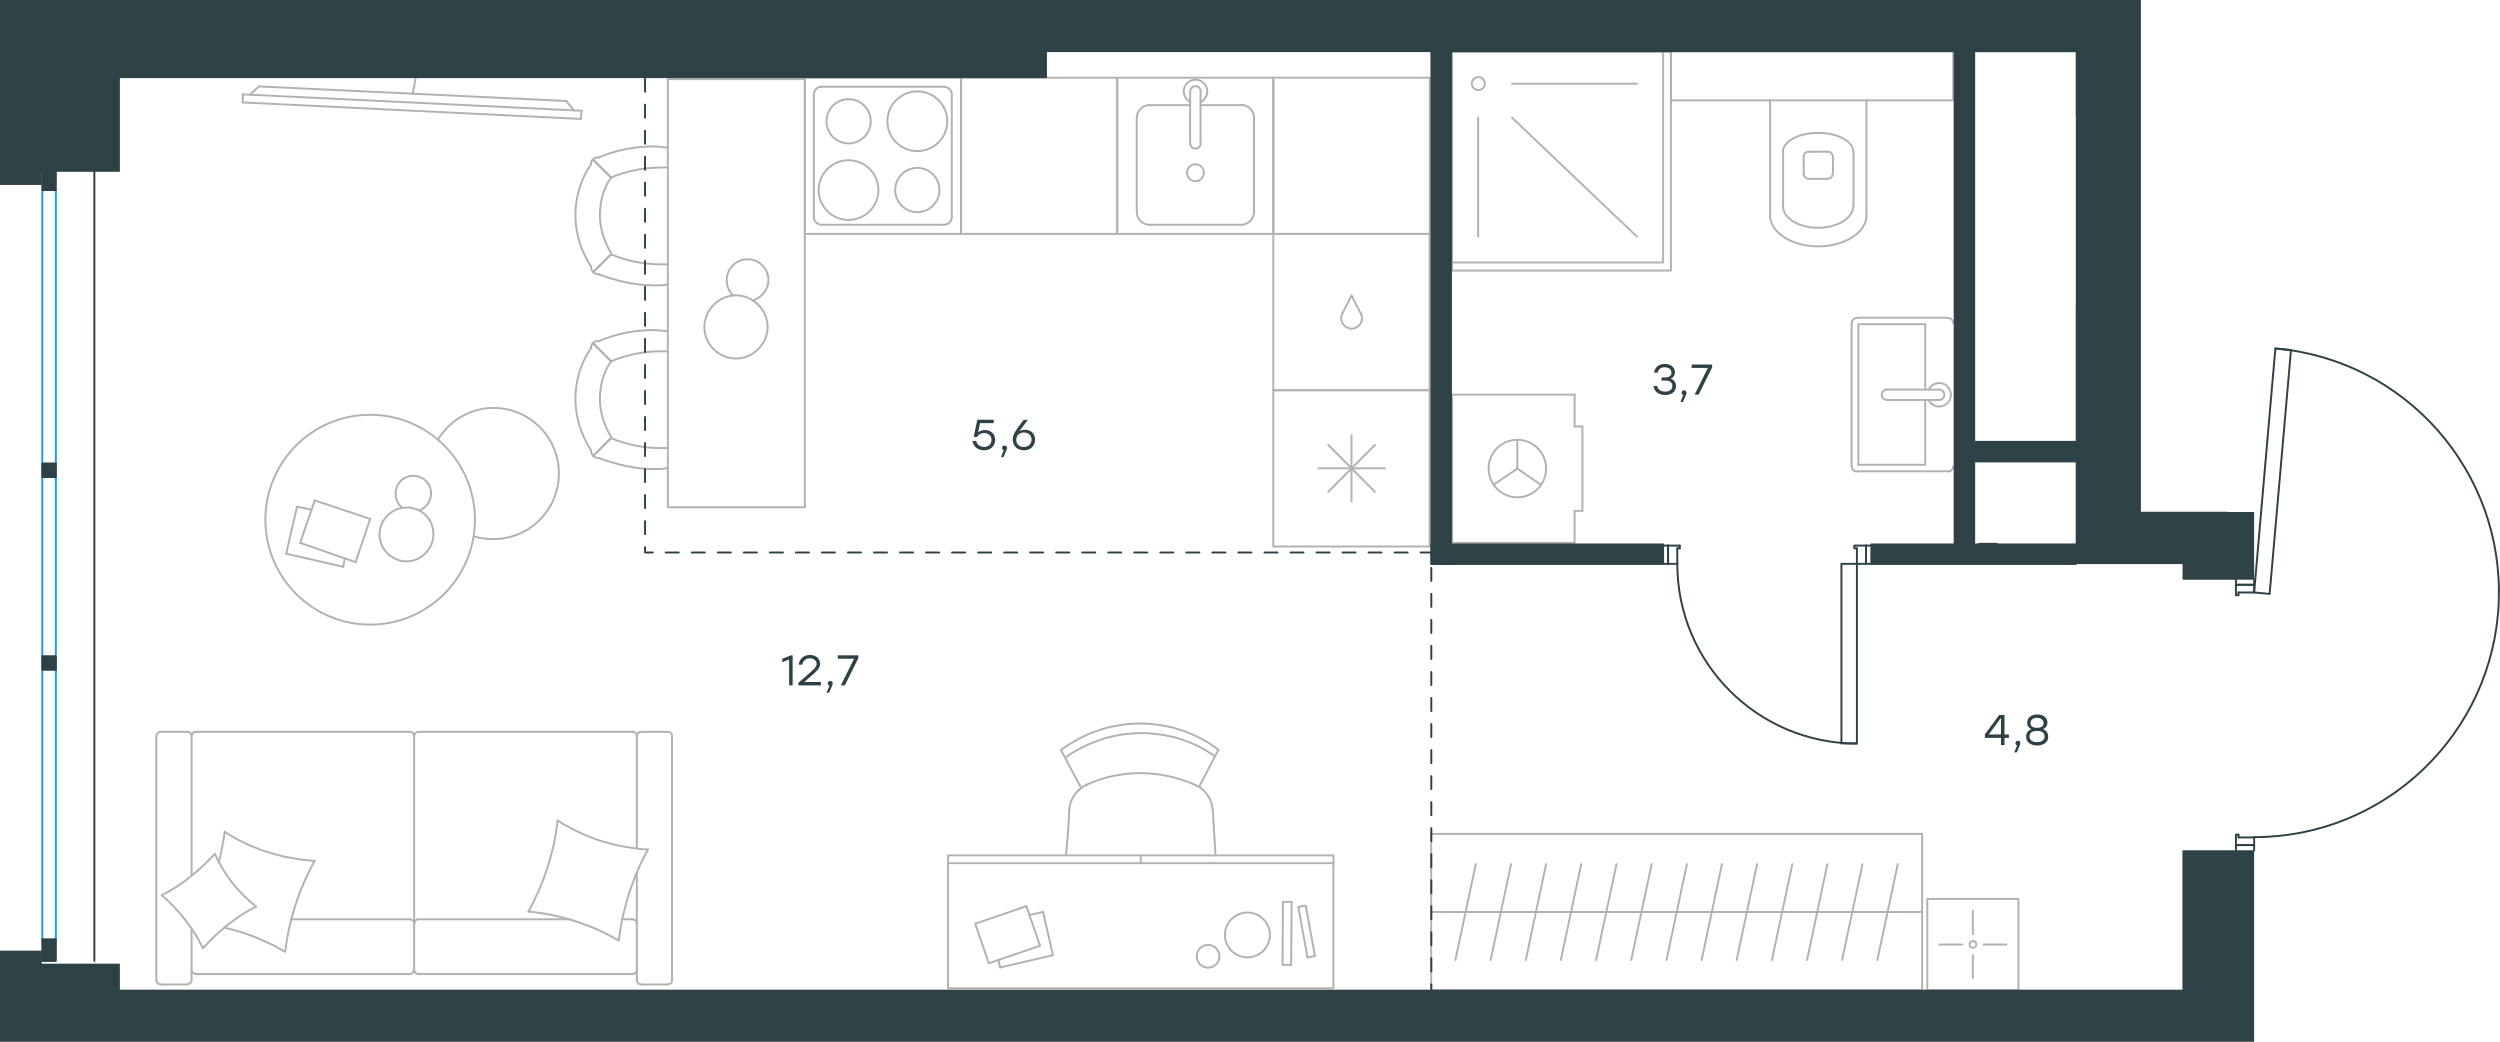 <?xml version="1.0" encoding="utf-8"?>
<!-- Generator: Adobe Illustrator 26.5.0, SVG Export Plug-In . SVG Version: 6.00 Build 0)  -->
<svg version="1.1" id="Слой_1" xmlns="http://www.w3.org/2000/svg" xmlns:xlink="http://www.w3.org/1999/xlink" x="0px" y="0px"
	 viewBox="0 0 1920.8 800.4" style="enable-background:new 0 0 1920.8 800.4;" xml:space="preserve">
<style type="text/css">
	.st0{fill:none;stroke:#B2B1B0;stroke-width:1.5;stroke-linecap:round;stroke-linejoin:round;stroke-miterlimit:22.926;}
	.st1{fill:none;stroke:#B2B1B0;stroke-width:1.5;stroke-linecap:round;stroke-linejoin:round;stroke-miterlimit:10;}
	.st2{fill:none;stroke:#2D4146;stroke-width:1.5;stroke-linecap:round;stroke-linejoin:round;stroke-miterlimit:10;}
	.st3{fill:none;stroke:#2D4146;stroke-width:1.5;stroke-linecap:round;stroke-linejoin:round;stroke-miterlimit:22.926;}
	.st4{fill:#2D4146;stroke:#2D4146;stroke-width:1.5;stroke-linecap:round;stroke-linejoin:round;stroke-miterlimit:22.926;}
	.st5{fill:none;stroke:#1D9CEB;stroke-width:1.5;stroke-linecap:round;stroke-linejoin:round;stroke-miterlimit:22.926;}
	
		.st6{fill:none;stroke:#2D4146;stroke-width:1.5;stroke-linecap:round;stroke-linejoin:round;stroke-miterlimit:22.926;stroke-dasharray:10,10,0,0,0,0;}
	.st7{fill-rule:evenodd;clip-rule:evenodd;fill:#2D4146;}
	.st8{fill:#2D4146;}
	.st9{enable-background:new    ;}
</style>
<g>
	<rect x="513.1" y="60.8" class="st0" width="105.3" height="328.9"/>
	<path class="st0" d="M469.5,277.6c-6,8.5-8.6,18.8-8.6,29s3.4,20.5,8.6,29"/>
	<path class="st0" d="M513.1,254.5c-3.4,0-6.8-0.9-10.3-0.9c-14.5,0-29.1,2.6-42.8,8.5"/>
	<path class="st0" d="M460.1,351.9c13.7,5.1,28.2,8.5,42.8,8.5c3.4,0,6.8,0,10.3-0.9"/>
	<path class="st0" d="M513.1,269.9c-1.7,0-3.4,0-5.1,0c-12.8,0-26.5,2.6-38.5,7.7"/>
	<path class="st0" d="M469.5,336.6c12,5.1,24.8,7.7,38.5,7.7c1.7,0,3.4,0,5.1,0"/>
	<path class="st0" d="M454.1,267.4c-7.7,11.1-12,24.8-12,39.3c0,13.7,4.3,27.3,12,39.3"/>
	<line class="st0" x1="469.5" y1="277.6" x2="455.8" y2="263.9"/>
	<line class="st0" x1="469.5" y1="336.6" x2="455.8" y2="350.2"/>
	<line class="st0" x1="469.5" y1="277.6" x2="455.8" y2="263.9"/>
	<line class="st0" x1="469.5" y1="336.6" x2="455.8" y2="350.2"/>
	<path class="st0" d="M454.1,346c0,3.4,2.6,6,6,6"/>
	<path class="st0" d="M460.1,262.2c-3.4-0.7-6,1.7-6,5.1"/>
	<path class="st0" d="M469.5,136.4c-6,8.5-8.6,18.8-8.6,29s3.4,20.5,8.6,29"/>
	<path class="st0" d="M513.1,113.4c-3.4,0-6.8-0.9-10.3-0.9c-14.5,0-29.1,2.6-42.8,8.5"/>
	<path class="st0" d="M460.1,210.8c13.7,5.1,28.2,8.5,42.8,8.5c3.4,0,6.8,0,10.3-0.9"/>
	<path class="st0" d="M513.1,128.7c-1.7,0-3.4,0-5.1,0c-12.8,0-26.5,2.6-38.5,7.7"/>
	<path class="st0" d="M469.5,195.4c12,5.1,24.8,7.7,38.5,7.7c1.7,0,3.4,0,5.1,0"/>
	<path class="st0" d="M454.1,126.2c-7.7,11.1-12,24.8-12,39.3c0,13.7,4.3,27.3,12,39.3"/>
	<line class="st0" x1="469.5" y1="136.4" x2="455.8" y2="122.8"/>
	<line class="st0" x1="469.5" y1="195.4" x2="455.8" y2="209"/>
	<line class="st0" x1="469.5" y1="136.4" x2="455.8" y2="122.8"/>
	<line class="st0" x1="469.5" y1="195.4" x2="455.8" y2="209"/>
	<path class="st0" d="M454.1,204.8c0,3.4,2.6,6,6,6"/>
	<path class="st0" d="M460.1,121.1c-3.4-0.7-6,1.7-6,5.1"/>
	<path class="st0" d="M565.5,275.5c13,0,24.3-11.2,24.3-24.3c0-13-11.3-24.3-24.3-24.3s-24.3,11.2-24.3,24.3
		C541.2,264.8,552.4,275.5,565.5,275.5z"/>
	<path class="st0" d="M563.1,227c-3-3-4.7-7.1-4.7-11.8c0-8.9,7.1-16,16-16s16,7.1,16,16c0,7.1-4.7,13-11.3,15.4"/>
</g>
<g>
	<path class="st0" d="M317,72c1.7-6.9,2.8-13.7,2.8-20.5"/>
	<line class="st0" x1="446.9" y1="85.1" x2="186.6" y2="72.5"/>
	<line class="st0" x1="186.5" y1="78.7" x2="446.2" y2="91.4"/>
	<line class="st0" x1="446.2" y1="91.4" x2="446.9" y2="85.1"/>
	<line class="st0" x1="199" y1="66.4" x2="435" y2="77.6"/>
	<line class="st0" x1="192.2" y1="72.6" x2="199" y2="66.4"/>
	<line class="st0" x1="435" y1="77.6" x2="441.2" y2="85"/>
	<line class="st0" x1="186.5" y1="78.7" x2="186.6" y2="72.5"/>
</g>
<g>
	<polygon class="st1" points="958.4,735.5 960.2,735.5 961.9,735.2 963.5,734.8 965.1,734.1 966.6,733.5 968,732.6 969.4,731.7 
		970.6,730.6 971.7,729.3 972.8,727.9 973.5,726.5 974.4,725 974.9,723.4 975.4,721.7 975.6,720 975.7,718.3 975.6,716.6 
		975.4,714.9 974.9,713.2 974.4,711.6 973.5,710.1 972.8,708.7 971.7,707.3 970.6,706.2 969.4,705.1 968,704 966.6,703.1 
		965.1,702.5 963.5,701.9 961.9,701.4 960.2,701.2 958.4,701.1 956.6,701.2 954.9,701.4 953.4,701.9 951.8,702.5 950.2,703.1 
		948.8,704 947.4,705.1 946.3,706.2 945.1,707.3 944.1,708.7 943.3,710.1 942.5,711.6 941.9,713.2 941.5,714.9 941.2,716.6 
		941.2,718.3 941.2,720 941.5,721.7 941.9,723.4 942.5,725 943.3,726.5 944.1,727.9 945.1,729.3 946.3,730.6 947.4,731.7 
		948.8,732.6 950.2,733.5 951.8,734.1 953.4,734.8 954.9,735.2 956.6,735.5 	"/>
	<polygon class="st1" points="928.2,743.5 930,743.3 931.6,742.8 933,742 934.4,740.9 935.4,739.7 936.2,738.1 936.8,736.5 
		936.9,734.7 936.8,733.1 936.2,731.4 935.4,729.9 934.4,728.6 933,727.5 931.6,726.7 930,726.2 928.2,726 926.4,726.2 924.8,726.7 
		923.4,727.5 922,728.6 921,729.9 920.2,731.4 919.6,733.1 919.5,734.7 919.6,736.5 920.2,738.1 921,739.7 922,740.9 923.4,742 
		924.8,742.8 926.4,743.3 	"/>
	<polyline class="st1" points="1004.6,735.6 997.5,696.8 1003.2,695.8 1010.3,734.5 	"/>
	<polyline class="st1" points="985.4,741.3 985.7,692.9 992.4,692.9 992,741.3 	"/>
	<line class="st1" x1="876.5" y1="663.2" x2="876.5" y2="657.2"/>
	<line class="st1" x1="799.1" y1="726.6" x2="788.6" y2="696.3"/>
	<line class="st1" x1="1010.3" y1="734.5" x2="1004.6" y2="735.6"/>
	<line class="st1" x1="801.5" y1="700.6" x2="791" y2="703"/>
	<polyline class="st1" points="788.6,696.2 749.3,709.7 759.7,740.1 799.1,726.6 	"/>
	<polyline class="st1" points="768.4,743.3 809,733.9 801.4,700.7 	"/>
	<line class="st1" x1="992.1" y1="741.3" x2="985.4" y2="741.3"/>
	<line class="st1" x1="767.1" y1="737.5" x2="768.4" y2="743.3"/>
	<line class="st1" x1="1024.6" y1="663.2" x2="728.5" y2="663.2"/>
	<rect x="728.4" y="657.2" class="st1" width="296.1" height="102.1"/>
	<polyline class="st1" points="931.8,622.2 931.2,618.9 930.4,615.9 929.1,613 927.5,610.5 925.6,608.1 924.5,607 923.3,606 
		922.1,605 920.8,604.3 919.3,603.5 917.8,602.9 	"/>
	<polyline class="st1" points="835.3,602.8 832.5,604.2 829.9,606.1 827.7,608.2 825.6,610.7 824,613.3 822.8,616.1 822,618.9 
		821.5,622 	"/>
	<polyline class="st1" points="936.1,576.1 932.7,573.5 929.2,571.2 925.6,569 921.8,567 918.1,565.2 914.3,563.5 910.4,561.9 
		906.4,560.6 902.5,559.4 898.4,558.4 894.3,557.6 890.1,556.9 886,556.4 881.8,556.1 877.6,555.9 873.5,555.9 869.5,556.1 
		865.7,556.4 861.8,556.9 858,557.6 854.1,558.3 850.3,559.3 846.6,560.2 843,561.5 839.3,562.8 835.7,564.3 832.1,566 828.6,567.8 
		825.2,569.7 821.8,571.8 818.4,573.9 815.1,576.2 	"/>
	<polyline class="st1" points="917.1,602.5 911.9,600.4 906.7,598.8 901.3,597.1 895.9,596 890.4,595 884.8,594.4 879.3,594.1 
		873.7,594 868.6,594.3 863.6,594.8 858.6,595.6 853.6,596.5 848.7,597.8 844,599.3 839.3,601 834.7,603 	"/>
	<polyline class="st1" points="933.5,581 930.2,578.9 927,576.8 923.5,574.8 920.1,573 916.4,571.4 912.9,570 909.2,568.6 
		905.5,567.4 901.8,566.3 897.9,565.5 894.1,564.8 890.3,564.2 886.3,563.8 882.4,563.4 878.3,563.3 874.4,563.3 870.6,563.5 
		867,563.8 863.3,564.2 859.7,564.8 856.1,565.5 852.5,566.3 849,567.2 845.5,568.4 842,569.6 838.6,571 835.2,572.4 831.9,574 
		828.7,575.7 825.5,577.5 822.3,579.4 819.3,581.5 	"/>
	<line class="st1" x1="815.1" y1="576.2" x2="830.7" y2="605.5"/>
	<line class="st1" x1="936.1" y1="576.1" x2="921.3" y2="604.6"/>
	<line class="st1" x1="933.9" y1="657.3" x2="931.8" y2="622.2"/>
	<polyline class="st1" points="819.1,656.5 820.6,638.9 821.6,622 	"/>
</g>
<line class="st1" x1="489.3" y1="670.7" x2="489.3" y2="753"/>
<line class="st1" x1="321.5" y1="706.3" x2="437.5" y2="706.3"/>
<line class="st1" x1="147.2" y1="713.3" x2="147.2" y2="753.1"/>
<polyline class="st1" points="155.9,728.4 152.9,722.7 149.7,717.2 146,711.8 142.2,706.6 138.1,701.6 133.7,696.7 129.1,692.2 
	124.3,687.8 "/>
<polyline class="st1" points="168.3,661.9 169.6,656.3 170.8,650.4 171.8,644.7 172.7,639 "/>
<polyline class="st1" points="196.8,696.6 190.9,699.7 185.4,703 180.1,706.7 174.9,710.5 170,714.7 165.1,719.1 160.5,723.7 
	155.9,728.5 "/>
<polyline class="st1" points="497.9,652.7 495.6,656.8 493.6,660.9 491.6,665.1 489.7,669.3 486.3,677.9 483.2,686.6 480.7,695.5 
	478.4,704.5 476.7,713.5 475.3,722.7 471.4,720.4 467.4,718.3 463.3,716.2 459.2,714.3 455,712.5 450.7,710.8 446.4,709.3 
	442.2,707.8 437.8,706.5 433.3,705.2 428.8,704.1 424.3,703.1 419.8,702.2 415.2,701.5 410.6,700.8 406.1,700.4 "/>
<polyline class="st1" points="172.7,639.1 176.5,641.6 180.4,643.8 184.5,646 188.6,648 192.7,649.9 197.1,651.6 201.3,653.3 
	205.6,654.7 210.2,656 214.6,657.2 219.1,658.3 223.6,659.1 228.1,659.9 232.7,660.6 237.3,661.1 242,661.4 "/>
<polyline class="st1" points="241.4,661.9 239.3,665.9 237.2,670 233.4,678.3 229.9,686.8 227,695.5 224.3,704.3 222.1,713.2 
	220.4,722.2 219.1,731.3 213.5,728.2 208,725.3 202.2,722.7 196.6,720.2 190.7,718 184.7,716 178.8,714.3 172.6,712.8 "/>
<polyline class="st1" points="428.5,630.4 432.3,632.9 436.4,635.1 440.4,637.3 444.5,639.3 448.7,641.2 452.9,642.9 457.3,644.6 
	461.5,646.1 466,647.3 470.5,648.6 475,649.6 479.5,650.4 484,651.2 488.6,651.9 493.3,652.4 497.9,652.7 "/>
<polyline class="st1" points="124.3,687.8 130,684.7 135.7,681.3 140.9,677.7 146.1,673.7 151.1,669.6 156,665.2 160.6,660.7 
	165.1,656 166.4,658.9 167.8,661.7 171,667.4 174.5,672.8 178.3,678.1 182.5,683.1 187,687.8 191.7,692.3 196.8,696.6 "/>
<polyline class="st1" points="406,700.3 408.2,696.3 410.3,692.1 412.2,687.9 414.2,683.7 417.6,675.2 420.7,666.5 423.3,657.6 
	425.5,648.6 427.2,639.5 428.5,630.4 "/>
<path class="st1" d="M318.2,709.7c0-1.8-1.5-3.3-3.3-3.3"/>
<line class="st1" x1="314.9" y1="706.3" x2="223.8" y2="706.3"/>
<path class="st1" d="M489.3,709.7c0-1.8-1.5-3.3-3.3-3.3"/>
<path class="st1" d="M321.6,706.3c-1.8,0-3.3,1.5-3.3,3.3"/>
<line class="st1" x1="478" y1="706.3" x2="485.9" y2="706.3"/>
<path class="st1" d="M147.2,745c0,1.8,1.5,3.3,3.3,3.3"/>
<path class="st1" d="M150.5,562.2c-1.8,0-3.3,1.5-3.3,3.3"/>
<path class="st1" d="M314.9,748.3c1.8,0,3.3-1.5,3.3-3.3"/>
<path class="st1" d="M318.2,565.5c0-1.8-1.5-3.3-3.3-3.3"/>
<line class="st1" x1="314.9" y1="748.4" x2="150.4" y2="748.4"/>
<line class="st1" x1="150.4" y1="562.3" x2="314.9" y2="562.3"/>
<path class="st1" d="M486,748.3c1.8,0,3.3-1.5,3.3-3.3"/>
<path class="st1" d="M489.3,565.5c0-1.8-1.5-3.3-3.3-3.3"/>
<path class="st1" d="M489.3,753c0,1.8,1.5,3.3,3.3,3.3"/>
<path class="st1" d="M318.2,745c0,1.8,1.5,3.3,3.3,3.3"/>
<path class="st1" d="M321.6,562.2c-1.8,0-3.3,1.5-3.3,3.3"/>
<path class="st1" d="M123.5,562.2c-1.8,0-3.3,1.5-3.3,3.3"/>
<path class="st1" d="M147.2,565.5c0-1.8-1.5-3.3-3.3-3.3"/>
<path class="st1" d="M120.2,753c0,1.8,1.5,3.3,3.3,3.3"/>
<path class="st1" d="M143.8,756.3c1.8,0,3.3-1.5,3.3-3.3"/>
<path class="st1" d="M513.1,756.3c1.8,0,3.3-1.5,3.3-3.3"/>
<path class="st1" d="M492.7,562.2c-1.8,0-3.3,1.5-3.3,3.3"/>
<path class="st1" d="M516.4,565.5c0-1.8-1.5-3.3-3.3-3.3"/>
<line class="st1" x1="321.5" y1="748.4" x2="486" y2="748.4"/>
<line class="st1" x1="318.2" y1="565.6" x2="318.2" y2="745"/>
<line class="st1" x1="485.9" y1="562.3" x2="321.5" y2="562.3"/>
<line class="st1" x1="120.1" y1="753.1" x2="120.1" y2="565.6"/>
<line class="st1" x1="123.5" y1="562.3" x2="143.8" y2="562.3"/>
<line class="st1" x1="147.2" y1="565.6" x2="147.2" y2="672.7"/>
<line class="st1" x1="143.8" y1="756.4" x2="123.5" y2="756.4"/>
<line class="st1" x1="489.3" y1="651.7" x2="489.3" y2="565.6"/>
<line class="st1" x1="492.6" y1="562.3" x2="513" y2="562.3"/>
<line class="st1" x1="516.3" y1="565.6" x2="516.3" y2="753.1"/>
<line class="st1" x1="513" y1="756.4" x2="492.6" y2="756.4"/>
<line class="st1" x1="1020.5" y1="377.9" x2="1056.4" y2="341.8"/>
<line class="st1" x1="1056.4" y1="377.9" x2="1020.5" y2="341.8"/>
<line class="st1" x1="1012.9" y1="359.8" x2="1064" y2="359.8"/>
<line class="st1" x1="1038.4" y1="385.3" x2="1038.4" y2="334.3"/>
<rect x="978.3" y="299.8" class="st1" width="120.1" height="120.1"/>
<path class="st1" d="M681.8,93.2c0,12.7,10.3,22.9,23,22.9s23-10.3,23-22.9c0-12.7-10.3-23-23-23C692.1,70.3,681.8,80.6,681.8,93.2z
	"/>
<circle class="st1" cx="652" cy="93.2" r="17"/>
<path class="st1" d="M629,146c0,12.7,10.3,23,22.9,23c12.7,0,23-10.3,23-23s-10.3-22.9-23-22.9C639.3,123.1,629,133.4,629,146z"/>
<path class="st1" d="M687.8,146c0,9.4,7.6,17,17,17c9.3,0,17-7.6,17-17s-7.6-17-17-17C695.4,129,687.8,136.6,687.8,146z"/>
<path class="st1" d="M631.3,66.6c-3.3,0-6,2.7-6,6"/>
<path class="st1" d="M731.3,72.7c0-3.3-2.7-6-6-6"/>
<path class="st1" d="M625.3,166.7c0,3.3,2.7,6,6,6"/>
<path class="st1" d="M725.3,172.7c3.3,0,6-2.7,6-6"/>
<line class="st1" x1="631.3" y1="66.6" x2="725.2" y2="66.6"/>
<line class="st1" x1="625.3" y1="166.8" x2="625.3" y2="72.7"/>
<line class="st1" x1="725.2" y1="172.7" x2="631.3" y2="172.7"/>
<line class="st1" x1="731.3" y1="72.7" x2="731.3" y2="166.8"/>
<rect x="618.3" y="59.7" class="st1" width="120.1" height="120"/>
<line class="st1" x1="953.4" y1="80.8" x2="922.4" y2="80.8"/>
<path class="st1" d="M925,132.7c0-3.6-2.9-6.5-6.5-6.5s-6.5,2.9-6.5,6.5s2.9,6.5,6.5,6.5S925,136.3,925,132.7z"/>
<path class="st1" d="M914.5,110.2c0,2.2,1.8,4,4,4s4-1.8,4-4"/>
<line class="st1" x1="922.4" y1="70.3" x2="922.4" y2="110.2"/>
<path class="st1" d="M922.5,70.2c0-2.2-1.8-4-4-4s-4,1.8-4,4"/>
<line class="st1" x1="914.4" y1="70.3" x2="914.4" y2="110.2"/>
<path class="st1" d="M922.5,78.4c3.8-1.9,5.8-6.1,4.9-10.2c-1-4.1-4.7-7-8.9-7s-7.9,2.9-8.8,7c-0.9,4.1,1.1,8.3,4.9,10.2"/>
<path class="st1" d="M963.5,90.6c0-5.5-4.4-10-10-10"/>
<path class="st1" d="M883.4,80.7c-5.5,0-10,4.4-10,10"/>
<path class="st1" d="M953.5,172.7c5.5,0,10-4.5,10-10"/>
<path class="st1" d="M873.4,162.7c0,5.5,4.4,10,10,10"/>
<line class="st1" x1="963.5" y1="90.7" x2="963.5" y2="162.8"/>
<line class="st1" x1="953.4" y1="172.7" x2="883.3" y2="172.7"/>
<line class="st1" x1="873.4" y1="162.8" x2="873.4" y2="90.7"/>
<line class="st1" x1="883.4" y1="80.8" x2="914.4" y2="80.8"/>
<rect x="858.4" y="59.7" class="st1" width="119.9" height="120"/>
<rect x="978.4" y="59.7" class="st1" width="120.1" height="120"/>
<g>
	<path class="st1" d="M1385.8,133.4c0,2.2,1.8,4,4,4"/>
	<path class="st1" d="M1404.1,137.4c2.2,0,4-1.8,4-4"/>
	<path class="st1" d="M1389.8,116.5c-2.2,0-4,1.8-4,4"/>
	<path class="st1" d="M1408.2,120.5c0-2.2-1.8-4-4-4"/>
	<line class="st1" x1="1385.8" y1="120.5" x2="1385.8" y2="133.4"/>
	<line class="st1" x1="1389.9" y1="137.4" x2="1404.2" y2="137.4"/>
	<line class="st1" x1="1408.3" y1="133.4" x2="1408.3" y2="120.6"/>
	<line class="st1" x1="1404.2" y1="116.6" x2="1389.9" y2="116.6"/>
	<path class="st1" d="M1423.9,116.5c0-8-12.1-14.4-27-14.4s-27,6.4-27,14.4"/>
	<line class="st1" x1="1370" y1="158.3" x2="1370" y2="116.6"/>
	<path class="st1" d="M1369.9,158.3c0,9.3,12.1,16.7,27,16.7s27-7.5,27-16.7"/>
	<line class="st1" x1="1424.1" y1="158.3" x2="1424.1" y2="116.6"/>
	<path class="st1" d="M1359.9,165.3c0,13.2,16.6,24,37.1,24s37.1-10.8,37.1-24"/>
	<line class="st1" x1="1360" y1="165.3" x2="1360" y2="77.1"/>
	<line class="st1" x1="1434" y1="165.3" x2="1434" y2="77.1"/>
	<polyline class="st1" points="1283.8,39.1 1283.8,77.1 1500.7,77.1 1500.7,39.1 	"/>
</g>
<g>
	<line class="st1" x1="1479.2" y1="299.3" x2="1479.2" y2="249.1"/>
	<polyline class="st1" points="1479.2,307.3 1479.2,357.1 1427.8,357.1 	"/>
	<polyline class="st1" points="1427.8,357.3 1427.8,249.1 1479.2,249.1 	"/>
	<path class="st1" d="M1426.7,244.3c-2.2,0-4,1.8-4,4"/>
	<path class="st1" d="M1422.7,358.3c0,2.2,1.8,4,4,4"/>
	<path class="st1" d="M1500.7,248.3c0-2.2-1.8-4-4-4"/>
	<path class="st1" d="M1496.7,362.3c2.2,0,4-1.8,4-4"/>
	<path class="st1" d="M1449.8,299.3c-2.2,0-4,1.8-4,4s1.8,4,4,4"/>
	<line class="st1" x1="1489.8" y1="299.3" x2="1449.8" y2="299.3"/>
	<path class="st1" d="M1489.9,307.3c2.2,0,4-1.8,4-4s-1.8-4-4-4"/>
	<line class="st1" x1="1489.8" y1="307.3" x2="1449.8" y2="307.3"/>
	<path class="st1" d="M1481.7,307.3c1.9,3.8,6.1,5.8,10.2,4.8c4.1-0.9,7-4.6,7-8.8c0-4.2-2.9-7.9-7-8.8s-8.3,1.1-10.2,4.9"/>
	<line class="st1" x1="1496.6" y1="244.1" x2="1426.6" y2="244.1"/>
	<line class="st1" x1="1422.6" y1="248.3" x2="1422.6" y2="358.3"/>
	<line class="st1" x1="1426.6" y1="362.1" x2="1496.6" y2="362.1"/>
	<line class="st1" x1="1502.1" y1="358.3" x2="1502.1" y2="248.3"/>
</g>
<line class="st1" x1="1161.7" y1="90.4" x2="1257.7" y2="181.8"/>
<line class="st1" x1="1135.7" y1="90.4" x2="1135.7" y2="181.8"/>
<line class="st1" x1="1161.7" y1="64.3" x2="1257.7" y2="64.3"/>
<path class="st1" d="M1140.8,64.2c0-2.8-2.3-5-5-5s-5,2.3-5,5c0,2.8,2.3,5,5,5S1140.8,67,1140.8,64.2z"/>
<polyline class="st1" points="1115.7,201.7 1277.8,201.7 1277.8,39.7 "/>
<rect x="1115.7" y="39.7" class="st1" width="168.1" height="168.2"/>
<line class="st1" x1="1209.8" y1="392.5" x2="1215.7" y2="392.5"/>
<line class="st1" x1="1209.8" y1="327.7" x2="1215.7" y2="327.7"/>
<line class="st1" x1="1209.8" y1="417.1" x2="1209.8" y2="392.5"/>
<line class="st1" x1="1209.8" y1="303.2" x2="1209.8" y2="327.7"/>
<polyline class="st1" points="1147.5,372.4 1165.8,360.1 1183.9,372.4 "/>
<line class="st1" x1="1165.8" y1="360.1" x2="1165.8" y2="338.1"/>
<path class="st1" d="M1165.8,382.1c12.2,0,22.1-9.9,22.1-22.1s-9.9-22.1-22.1-22.1s-22.1,9.9-22.1,22.1
	C1143.8,372.2,1153.7,382.1,1165.8,382.1z"/>
<line class="st1" x1="1115.7" y1="417.1" x2="1209.8" y2="417.1"/>
<line class="st1" x1="1215.8" y1="392.5" x2="1215.8" y2="327.7"/>
<polyline class="st1" points="1209.8,303.2 1115.7,303.2 1115.7,417.1 "/>
<rect x="738.4" y="59.7" class="st1" width="120" height="120"/>
<path class="st1" d="M1031.2,241.3c-1.5,3.3-0.5,7.3,2.4,9.5c2.8,2.3,6.9,2.3,9.8,0s3.8-6.2,2.4-9.5"/>
<polyline class="st1" points="1045.7,241.3 1038.4,227 1031.2,241.3 "/>
<rect x="978.3" y="179.7" class="st1" width="120.1" height="120.1"/>
<line class="st1" x1="1463.8" y1="700.7" x2="1436.8" y2="700.7"/>
<line class="st1" x1="1442.4" y1="737.6" x2="1458.1" y2="663.9"/>
<line class="st1" x1="1436.8" y1="700.7" x2="1409.7" y2="700.7"/>
<line class="st1" x1="1415.3" y1="737.6" x2="1431" y2="663.9"/>
<line class="st1" x1="1409.7" y1="700.7" x2="1382.7" y2="700.7"/>
<line class="st1" x1="1388.4" y1="737.6" x2="1404" y2="663.9"/>
<line class="st1" x1="1382.7" y1="700.7" x2="1355.8" y2="700.7"/>
<line class="st1" x1="1361.4" y1="737.6" x2="1377.1" y2="663.9"/>
<line class="st1" x1="1355.8" y1="700.7" x2="1328.7" y2="700.7"/>
<line class="st1" x1="1334.3" y1="737.6" x2="1350" y2="663.9"/>
<line class="st1" x1="1328.7" y1="700.7" x2="1301.7" y2="700.7"/>
<line class="st1" x1="1307.4" y1="737.6" x2="1323" y2="663.9"/>
<line class="st1" x1="1301.7" y1="700.7" x2="1274.6" y2="700.7"/>
<line class="st1" x1="1280.4" y1="737.6" x2="1296.1" y2="663.9"/>
<line class="st1" x1="1476.7" y1="700.7" x2="1099.6" y2="700.7"/>
<line class="st1" x1="1274.6" y1="700.7" x2="1247.7" y2="700.7"/>
<line class="st1" x1="1253.3" y1="737.6" x2="1269" y2="663.9"/>
<line class="st1" x1="1247.6" y1="700.7" x2="1220.7" y2="700.7"/>
<line class="st1" x1="1226.3" y1="737.6" x2="1242" y2="663.9"/>
<line class="st1" x1="1220.7" y1="700.7" x2="1193.6" y2="700.7"/>
<line class="st1" x1="1199.2" y1="737.6" x2="1214.9" y2="663.9"/>
<line class="st1" x1="1193.6" y1="700.7" x2="1166.6" y2="700.7"/>
<line class="st1" x1="1172.3" y1="737.6" x2="1187.9" y2="663.9"/>
<line class="st1" x1="1166.6" y1="700.7" x2="1139.5" y2="700.7"/>
<line class="st1" x1="1145.3" y1="737.6" x2="1161" y2="663.9"/>
<line class="st1" x1="1139.5" y1="700.7" x2="1112.6" y2="700.7"/>
<line class="st1" x1="1118.2" y1="737.6" x2="1133.9" y2="663.9"/>
<rect x="1099.6" y="640.7" class="st1" width="377.2" height="120.1"/>
<line class="st1" x1="1515.8" y1="733.8" x2="1515.8" y2="751.4"/>
<line class="st1" x1="1523.9" y1="725.7" x2="1541.5" y2="725.7"/>
<line class="st1" x1="1515.8" y1="717.7" x2="1515.8" y2="699.9"/>
<line class="st1" x1="1507.7" y1="725.7" x2="1490" y2="725.7"/>
<path class="st1" d="M1513.2,725.6c0,1.4,1.2,2.6,2.6,2.6c1.5,0,2.7-1.2,2.7-2.6c0-1.4-1.2-2.6-2.7-2.6
	C1514.4,723,1513.2,724.2,1513.2,725.6z"/>
<rect x="1480.8" y="690.7" class="st1" width="70" height="70.1"/>
<line class="st2" x1="1731.9" y1="649.3" x2="1731.9" y2="653.3"/>
<polyline class="st2" points="1731.9,445.2 1731.9,449.3 1731.9,455.2 "/>
<line class="st2" x1="1731.9" y1="643.4" x2="1731.9" y2="649.3"/>
<path class="st2" d="M1731.9,643.2c100.7,0,183.5-79.3,187.9-179.9s-71.2-186.8-171.5-195.6"/>
<line class="st2" x1="1717.9" y1="649.3" x2="1717.9" y2="641.3"/>
<line class="st2" x1="1717.9" y1="449.3" x2="1717.9" y2="445.2"/>
<line class="st2" x1="1731.9" y1="455.2" x2="1719.9" y2="455.2"/>
<polyline class="st2" points="1717.9,449.3 1717.9,457.3 1719.9,457.3 1719.9,455.2 "/>
<line class="st2" x1="1719.9" y1="643.4" x2="1719.9" y2="641.3"/>
<line class="st2" x1="1717.9" y1="653.3" x2="1717.9" y2="649.3"/>
<line class="st2" x1="1731.9" y1="643.4" x2="1719.9" y2="643.4"/>
<line class="st2" x1="1719.9" y1="641.3" x2="1717.9" y2="641.3"/>
<line class="st2" x1="1731.9" y1="449.3" x2="1717.9" y2="449.3"/>
<line class="st2" x1="1731.9" y1="649.3" x2="1717.9" y2="649.3"/>
<line class="st2" x1="1731.9" y1="449.3" x2="1717.9" y2="449.3"/>
<line class="st2" x1="1731.9" y1="649.3" x2="1717.9" y2="649.3"/>
<polygon class="st2" points="1748.2,267.9 1760.2,268.9 1756.4,312.6 1743.8,456.3 1731.9,455.2 1735.7,411.3 "/>
<line class="st2" x1="1281.6" y1="433.2" x2="1277.7" y2="433.2"/>
<polyline class="st2" points="1437.8,433.2 1433.7,433.2 1426.7,433.2 "/>
<line class="st2" x1="1288.7" y1="433.2" x2="1281.6" y2="433.2"/>
<path class="st2" d="M1288.7,433.2c0,76.3,61.8,138.1,138.1,138.1"/>
<line class="st2" x1="1281.6" y1="419.2" x2="1290.6" y2="419.2"/>
<line class="st2" x1="1433.7" y1="419.2" x2="1437.8" y2="419.2"/>
<line class="st2" x1="1426.7" y1="433.2" x2="1426.7" y2="421.3"/>
<polyline class="st2" points="1433.7,419.2 1424.7,419.2 1424.7,421.3 1426.7,421.3 "/>
<line class="st2" x1="1288.7" y1="421.3" x2="1290.6" y2="421.3"/>
<line class="st2" x1="1277.7" y1="419.2" x2="1281.6" y2="419.2"/>
<line class="st2" x1="1288.7" y1="433.2" x2="1288.7" y2="421.3"/>
<line class="st2" x1="1290.6" y1="421.3" x2="1290.6" y2="419.2"/>
<line class="st2" x1="1433.7" y1="433.2" x2="1433.7" y2="419.2"/>
<line class="st2" x1="1281.6" y1="433.2" x2="1281.6" y2="419.2"/>
<line class="st2" x1="1433.7" y1="433.2" x2="1433.7" y2="419.2"/>
<line class="st2" x1="1281.6" y1="433.2" x2="1281.6" y2="419.2"/>
<polygon class="st2" points="1426.7,571.2 1414.8,571.2 1414.8,527.5 1414.8,433.2 1426.7,433.2 1426.7,477.2 "/>
<rect x="1099.8" y="30.6" class="st3" width="15" height="402.6"/>
<rect x="1099.8" y="418.3" class="st3" width="178" height="15"/>
<rect x="1437.8" y="418.3" class="st3" width="157.1" height="15"/>
<rect x="1501.8" y="28.1" class="st4" width="15" height="393.2"/>
<rect x="1508.4" y="339.5" class="st4" width="89.6" height="15"/>
<line class="st5" x1="32.5" y1="146.1" x2="32.5" y2="722.3"/>
<line class="st5" x1="42.9" y1="146.1" x2="42.9" y2="722.3"/>
<line class="st3" x1="72.5" y1="130.1" x2="72.5" y2="738.3"/>
<rect x="32.5" y="129.4" class="st3" width="10.4" height="16.6"/>
<rect x="32.5" y="356.1" class="st3" width="10.4" height="10.4"/>
<rect x="32.5" y="721.7" class="st3" width="10.4" height="16.6"/>
<rect x="32.5" y="504.2" class="st3" width="10.4" height="10.4"/>
<polyline class="st6" points="495.6,60.4 495.6,424.5 1099.7,424.5 1099.7,760.5 "/>
<rect x="32.5" y="356.1" class="st7" width="10.4" height="10.4"/>
<rect x="32.5" y="721.7" class="st7" width="10.4" height="16.6"/>
<rect x="32.5" y="504.2" class="st7" width="10.4" height="10.4"/>
<g>
	<path class="st8" d="M764.6,338c0,4.7-3.7,8-8.4,8c-4.4,0-8.3-2.4-9-7.2h2.8c0.7,3,3.1,4.6,6.2,4.6c3.3,0,5.6-2.3,5.6-5.4
		c0-3.2-2.4-5.3-5.6-5.3c-2.6,0-4.4,1.2-5.5,3h-2.6l2.8-13.2h12.6v2.6H753l-1.5,7.2c1.3-1.2,3-1.9,5.3-1.9
		C761.1,330.4,764.6,333.3,764.6,338z"/>
	<path class="st8" d="M770.9,351.3H769l2.2-5.4c-0.8-0.2-1.3-0.9-1.3-1.7c0-1.1,0.8-1.9,1.9-1.9c0.8,0,1.9,0.4,1.9,1.9
		C773.7,344.8,773.6,345.5,770.9,351.3z"/>
	<path class="st8" d="M795.3,337.8c0,5-3.8,8.2-8.6,8.2c-4.7,0-8.6-3.1-8.6-8.3c0-4,2.4-7.2,8.4-15.1h3.2l-6.6,8.8
		c1.2-0.7,2.6-1.2,4.3-1.2C791.5,330.1,795.3,332.8,795.3,337.8z M792.6,337.8c0-3.5-2.6-5.5-5.9-5.5c-3.4,0-5.9,2.1-5.9,5.6
		s2.6,5.6,5.8,5.6C789.9,343.4,792.6,341.2,792.6,337.8z"/>
</g>
<polygon class="st7" points="790.4,800.4 967.7,800.4 982.7,800.4 1042.7,800.4 1057.7,800.4 1676.8,800.4 1731.9,800.4 
	1731.9,653.3 1727.3,653.3 1726.9,653.3 1676.8,653.3 1676.8,760.4 790.4,760.4 92.1,760.4 92.1,740.4 32.1,740.4 32.1,730.4 
	0,730.4 0,800.4 "/>
<g>
	<line class="st0" x1="219.9" y1="425.4" x2="228.2" y2="389.3"/>
	<line class="st0" x1="228.2" y1="389.3" x2="239.5" y2="391.6"/>
	<line class="st0" x1="264.9" y1="429" x2="263.7" y2="435.5"/>
	<line class="st0" x1="263.7" y1="435.5" x2="219.9" y2="425.4"/>
	<line class="st0" x1="230.6" y1="417.1" x2="241.8" y2="384.5"/>
	<line class="st0" x1="241.8" y1="384.5" x2="284.4" y2="398.7"/>
	<line class="st0" x1="284.4" y1="398.7" x2="273.2" y2="431.9"/>
	<line class="st0" x1="273.2" y1="431.9" x2="230.6" y2="417.1"/>
	<ellipse class="st0" cx="284.4" cy="399.3" rx="80.5" ry="80.6"/>
	<path class="st0" d="M312.3,389.9c-11.2,0-20.7,9.5-20.7,20.7c0,11.3,9.5,20.7,20.7,20.7s20.7-9.5,20.7-20.7
		C333,398.7,324.1,389.9,312.3,389.9z"/>
	<path class="st0" d="M308.7,389.9c-3-2.4-4.7-6.5-4.7-10.7c0-7.7,5.9-13.6,13.6-13.6s13.6,5.9,13.6,13.6c0,5.9-3.6,10.7-8.9,13"/>
	<path class="st0" d="M336.5,337.7c8.9-14.8,25.5-24.3,42.6-24.3c27.8,0,50.3,22.5,50.3,50.4c0,27.8-22.5,50.4-50.3,50.4
		c-4.9,0-9.9-0.5-14.8-2"/>
</g>
<g class="st9">
	<path class="st8" d="M1287.7,296.7c0,4.2-3.4,6.8-8.3,6.8c-4.5,0-8.3-2.2-9-7h2.8c0.7,3.1,3.2,4.4,6.2,4.4c3.4,0,5.5-1.7,5.5-4.4
		c0-2.3-1.4-4.1-5.1-4.1h-3.2v-2.4h2.4c3.5,0,5.2-1.3,5.2-3.6c0-2.6-2.1-4.2-5.1-4.2c-2.8,0-4.7,1-5.5,4.1h-2.8
		c0.9-4.7,4.2-6.7,8.3-6.7c4.4,0,7.8,2.6,7.8,6.4c0,2.2-1.2,4.1-3.3,4.9C1286.2,291.8,1287.7,293.9,1287.7,296.7z"/>
	<path class="st8" d="M1293,308.9h-1.9l2.2-5.4c-0.8-0.2-1.3-0.9-1.3-1.7c0-1.1,0.8-1.9,1.9-1.9c0.8,0,1.9,0.4,1.9,1.9
		C1295.8,302.3,1295.7,303.1,1293,308.9z"/>
	<path class="st8" d="M1315.5,280.1v2.1l-10.4,21h-3.1l10.2-20.5h-12.5v-2.6H1315.5z"/>
</g>
<g class="st9">
	<path class="st8" d="M1543.5,566.9h-3.4v5.5h-2.7v-5.5H1525v-2.6l11-15h4.1v15h3.4V566.9z M1537.4,564.3v-12.4h-0.3l-9.1,12.4
		L1537.4,564.3z"/>
	<path class="st8" d="M1549.5,578.1h-1.9l2.2-5.4c-0.8-0.2-1.3-0.9-1.3-1.7c0-1.1,0.8-1.9,1.9-1.9c0.8,0,1.9,0.4,1.9,1.9
		C1552.3,571.5,1552.2,572.3,1549.5,578.1z"/>
	<path class="st8" d="M1573.7,566.1c0,4.2-3.7,6.7-8.5,6.7c-4.8,0-8.5-2.5-8.5-6.7c0-2.8,1.5-5,4.2-5.9c-2.2-0.8-3.4-2.7-3.4-5
		c0-3.9,3.4-6.3,7.8-6.3c4.3,0,7.8,2.5,7.8,6.3c0,2.2-1.2,4.1-3.4,5C1572.2,561.1,1573.7,563.3,1573.7,566.1z M1570.9,565.9
		c0-2.9-2-4.3-5.8-4.3c-3.8,0-5.8,1.4-5.8,4.3c0,2.7,2.4,4.3,5.8,4.3C1568.5,570.2,1570.9,568.6,1570.9,565.9z M1560.1,555.6
		c0,2.1,1.4,3.6,5,3.6s5-1.5,5-3.6c0-2.5-2-4.1-5-4.1S1560.1,553,1560.1,555.6z"/>
</g>
<polygon class="st7" points="1711.9,393.4 1711.9,393.4 1711.9,393.2 1644.9,393.2 1644.9,328.2 1644.9,308.3 1644.9,184.1 
	1644.9,164.1 1644.9,40.1 1644.9,0 1594.8,0 1355.8,0 1340.8,0 1205.8,0 1190.8,0 1125.8,0 1110.8,0 804.4,0 804.3,0 789.4,0 
	92.1,0 0,0 0,142.1 32,142.1 32,132.1 32.5,132.1 32.5,146 42.9,146 42.9,132 92.1,132 92.1,60 804.4,60 804.4,40 1099.8,40 
	1099.8,418.2 1099.8,433.2 1277.8,433.2 1277.8,418.2 1114.7,418.2 1114.7,40.1 1594.8,40.1 1594.8,90.3 1594.9,90.3 1594.9,234.2 
	1594.8,234.2 1594.8,339.5 1594.8,354.5 1594.8,393.2 1594.8,417.1 1594.8,418.3 1534.9,418.3 1534.9,417.1 1519.9,417.1 
	1519.9,418.4 1437.9,418.4 1437.9,433.4 1595,433.4 1676.9,433.4 1676.9,445.4 1727,445.4 1727.3,445.4 1731.9,445.4 1731.9,393.4 
	"/>
<g>
	<path class="st8" d="M609,503.5v23.1h-2.7v-19.9l-5.3,2.1v-2.7l6.8-2.6H609z"/>
	<path class="st8" d="M630.7,526.6h-17.3v-2l6.7-5.8c5.6-4.9,7.3-6.3,7.3-8.7c0-2.5-2-4.3-5.2-4.3c-3.3,0-5.1,1.9-5.8,4.9h-2.8
		c0.7-4.6,4-7.5,8.7-7.5c4.7,0,7.8,3,7.8,6.8c0,3.4-2.4,5.5-7.8,10.2l-4.4,3.8h12.8V526.6z"/>
	<path class="st8" d="M637,532.2h-1.9l2.2-5.4c-0.8-0.2-1.3-0.9-1.3-1.7c0-1.1,0.8-1.9,1.9-1.9c0.8,0,1.9,0.4,1.9,1.9
		C639.8,525.7,639.7,526.4,637,532.2z"/>
	<path class="st8" d="M659.5,503.5v2.1l-10.4,21h-3.1l10.2-20.5h-12.5v-2.6H659.5z"/>
</g>
</svg>
